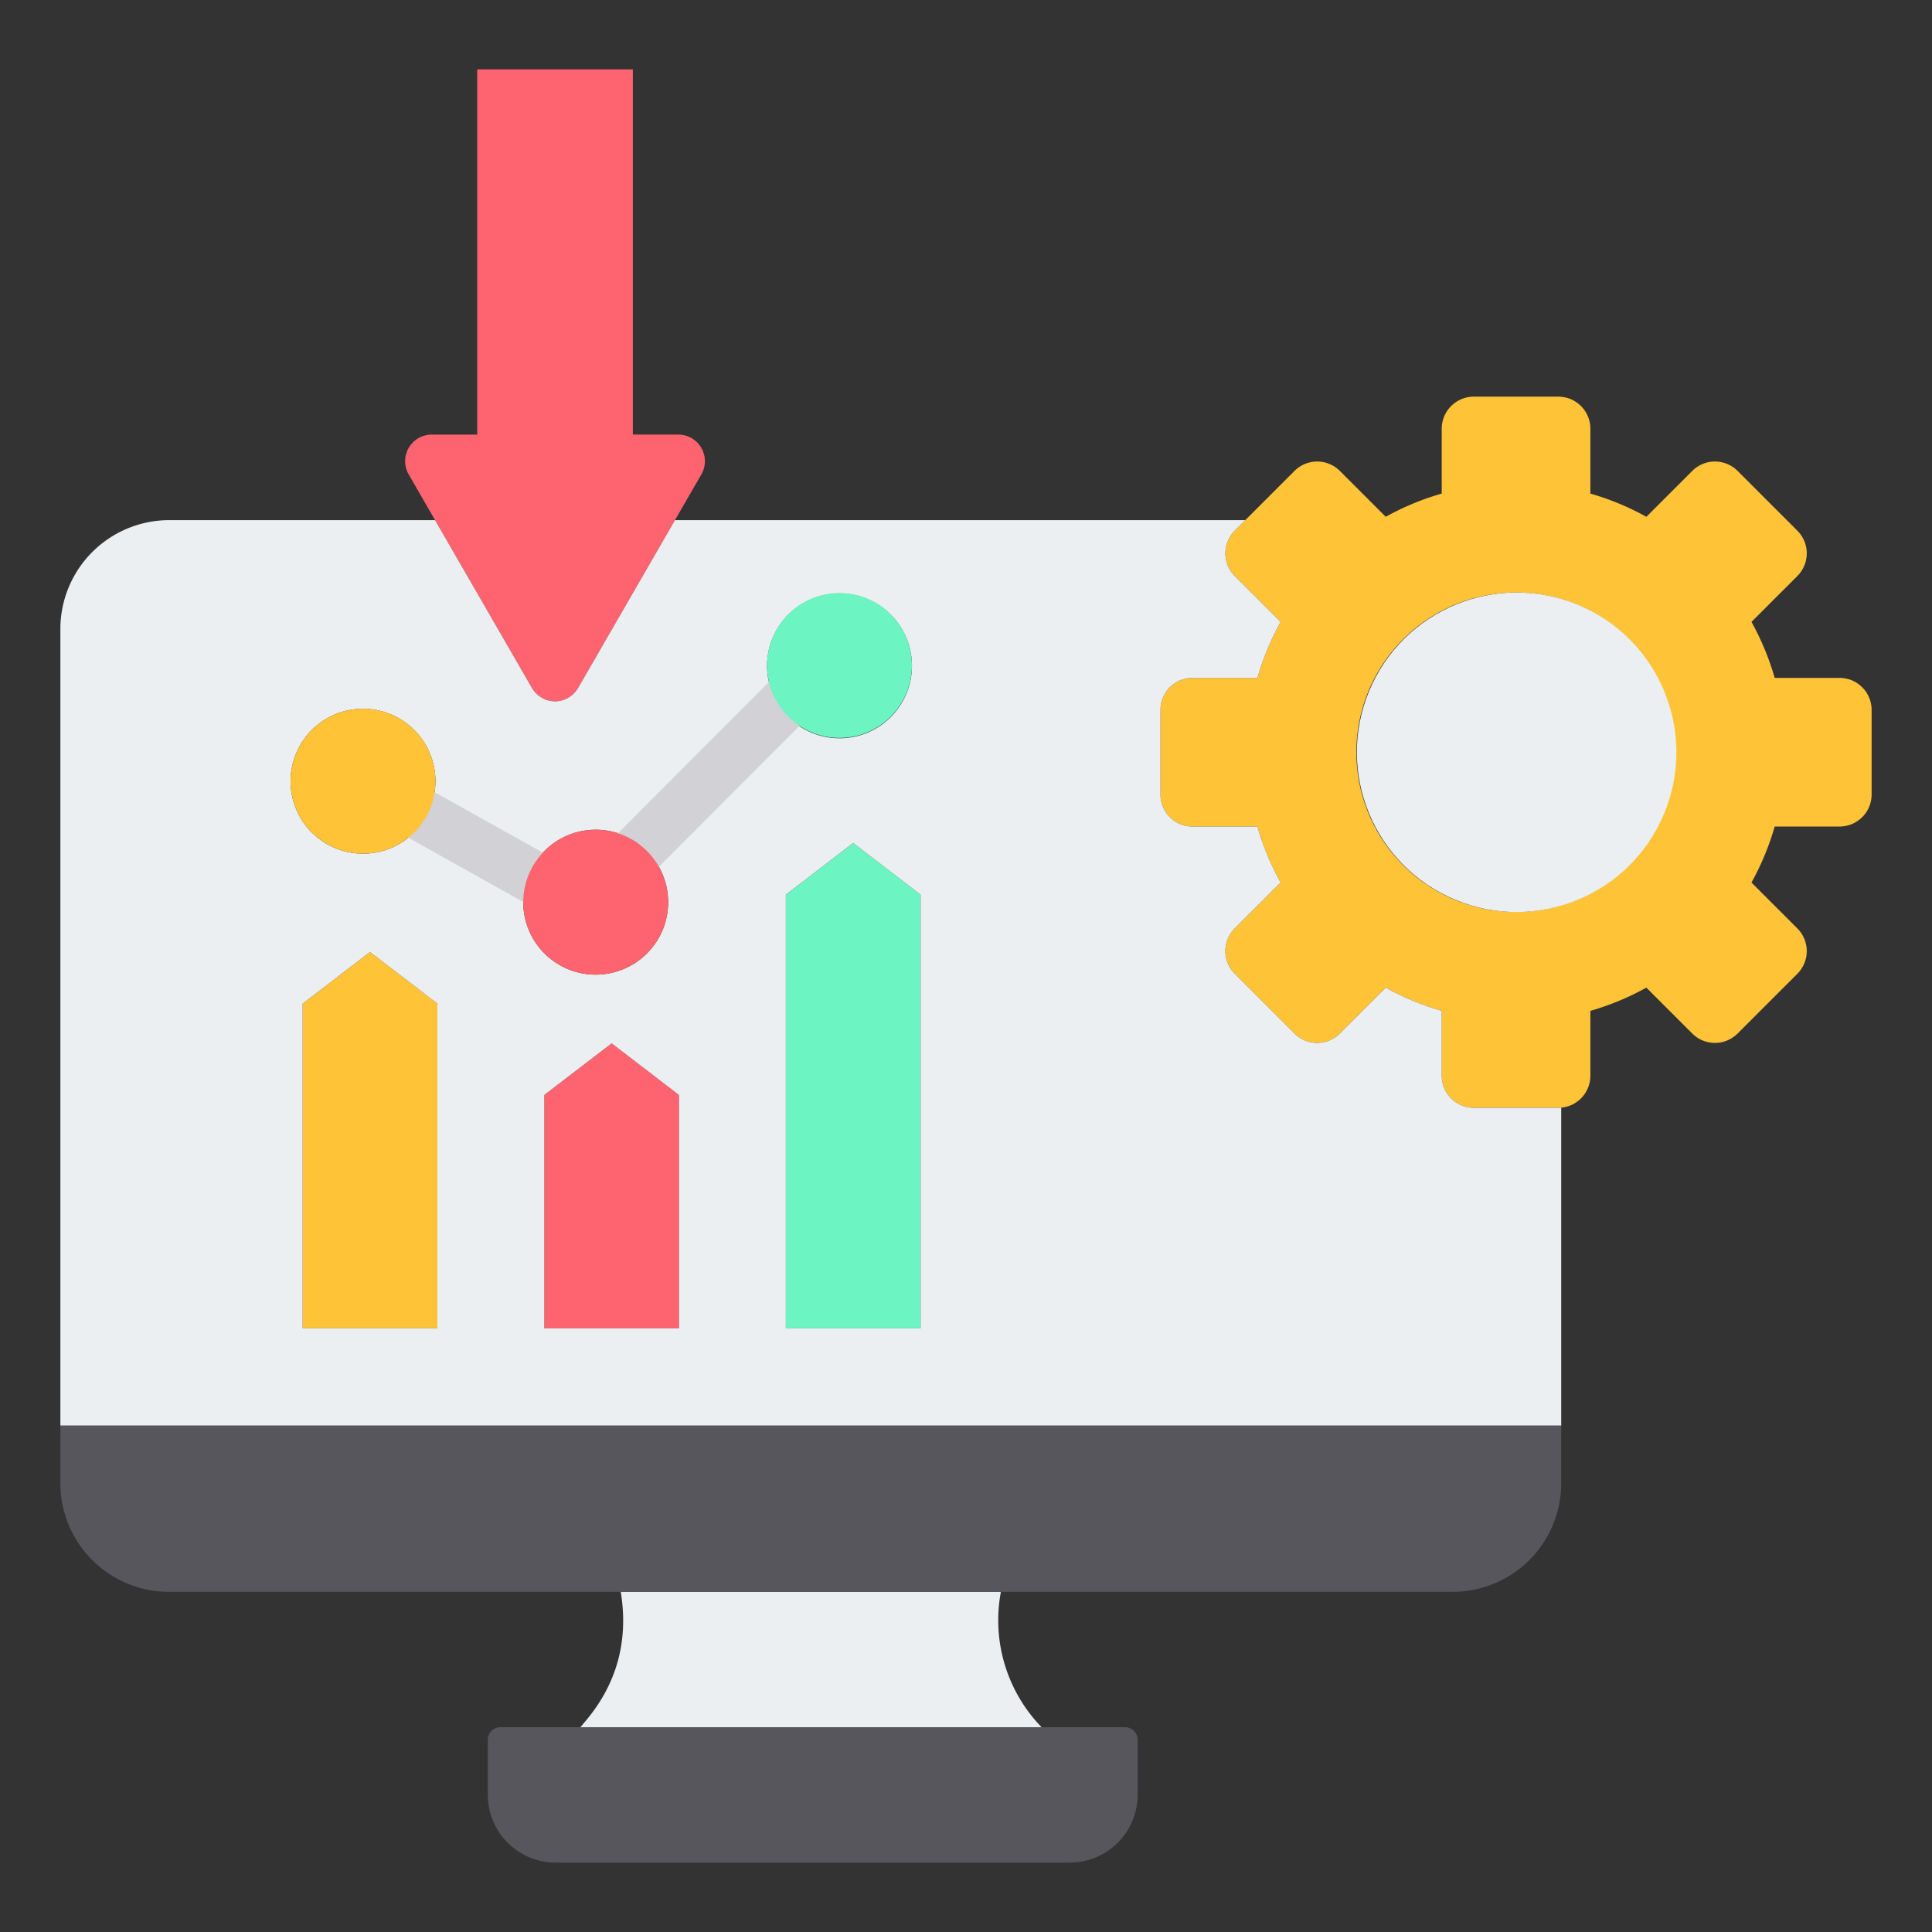 <svg id="Layer_1" viewBox="0 0 512 512" xmlns="http://www.w3.org/2000/svg" data-name="Layer 1"><rect x="0" y="0" width="512" height="512" fill="#333333" stroke="none"/><path d="m464.158 164.811 12.176-12.176a8.5 8.5 0 0 0 0-11.987l-15.866-15.865a8.5 8.5 0 0 0 -11.987 0l-12.176 12.175a70.879 70.879 0 0 0 -14.84-6.155v-17.211a8.5 8.5 0 0 0 -8.475-8.476h-22.438a8.5 8.5 0 0 0 -8.476 8.476v17.208a70.92 70.92 0 0 0 -14.84 6.154l-12.176-12.172a8.5 8.5 0 0 0 -11.987 0l-15.865 15.866a8.5 8.5 0 0 0 0 11.987l12.176 12.176a70.825 70.825 0 0 0 -6.155 14.84h-17.211a8.5 8.5 0 0 0 -8.477 8.476v22.437a8.5 8.5 0 0 0 8.477 8.476h17.211a70.847 70.847 0 0 0 6.155 14.84l-12.176 12.176a8.5 8.5 0 0 0 0 11.987l15.865 15.865a8.5 8.5 0 0 0 11.987 0l12.176-12.176a70.87 70.87 0 0 0 14.84 6.155v17.213a8.5 8.5 0 0 0 8.476 8.477h22.438a8.5 8.5 0 0 0 8.475-8.477v-17.213a70.825 70.825 0 0 0 14.84-6.155l12.176 12.176a8.5 8.5 0 0 0 11.987 0l15.866-15.865a8.5 8.5 0 0 0 0-11.987l-12.176-12.176a70.976 70.976 0 0 0 6.155-14.84h17.211a8.5 8.5 0 0 0 8.476-8.476v-22.437a8.5 8.5 0 0 0 -8.476-8.476h-17.211a70.932 70.932 0 0 0 -6.155-14.84zm-62.387-7.787a42.322 42.322 0 1 1 -42.322 42.321 42.321 42.321 0 0 1 42.322-42.321z" fill="#ffc338" fill-rule="evenodd"/><circle cx="401.771" cy="199.345" fill="#eceff1" r="42.321" transform="matrix(.383 -.924 .924 .383 63.849 494.248)"/><g fill-rule="evenodd"><path d="m115.92 352.008v-86.036l-17.856-13.694-17.855 13.694v86.036z" fill="#ffc338"/><path d="m144.234 290.182v61.826h35.71v-61.826l-17.855-13.694z" fill="#fe646f"/><path d="m208.259 237.103v114.905h35.71v-114.905l-17.855-13.694z" fill="#6cf5c2"/><path d="m265.23 421.849h-100.722l.128.826q2.711 18.61-9.044 32.928c-.274.334-1.493 1.794-1.779 2.126h122.209l-.839-.9a40.676 40.676 0 0 1 -10.081-34.16z" fill="#eceff1"/><path d="m276.022 457.729h-143.422a3.341 3.341 0 0 0 -3.332 3.331v14.609a17.993 17.993 0 0 0 17.94 17.939h136.338a17.993 17.993 0 0 0 17.94-17.939v-14.609a3.341 3.341 0 0 0 -3.332-3.331z" fill="#57565c"/><path d="m164.508 421.849h220.538a28.775 28.775 0 0 0 28.691-28.69v-15.39h-397.737v15.39a28.775 28.775 0 0 0 28.691 28.69z" fill="#57565c"/><path d="m147.087 185.856a6.88 6.88 0 0 0 6.1-3.521l16.338-28.3 9.348-16.191 6.99-12.108a7.043 7.043 0 0 0 -6.1-10.564h-12.05v-96.78h-41.252v96.781h-12.05a7.043 7.043 0 0 0 -6.1 10.564l6.99 12.108 9.348 16.191 16.338 28.3a6.879 6.879 0 0 0 6.1 3.52z" fill="#fe646f"/><path d="m243.969 237.1v114.9h-35.71v-114.9l17.855-13.694zm-66.9 1.985a19.2 19.2 0 1 1 -19.2-19.195 19.2 19.2 0 0 1 19.2 19.195zm-61.669-32.054a19.2 19.2 0 1 1 -19.195-19.2 19.2 19.2 0 0 1 19.195 19.2zm64.543 83.151v61.826h-35.71v-61.826l17.855-13.694zm-64.024-24.21v86.036h-35.71v-86.036l17.855-13.694 17.856 13.694zm239.14 7.936a8.5 8.5 0 0 1 -11.987 0l-15.865-15.865a8.5 8.5 0 0 1 0-11.987l12.176-12.176a70.847 70.847 0 0 1 -6.155-14.84h-17.21a8.5 8.5 0 0 1 -8.477-8.476v-22.437a8.5 8.5 0 0 1 8.477-8.476h17.211a70.825 70.825 0 0 1 6.155-14.84l-12.176-12.176a8.5 8.5 0 0 1 0-11.987l2.8-2.8h-151.135l-9.348 16.191-16.338 28.3a7.044 7.044 0 0 1 -12.2 0l-16.338-28.3-9.349-16.194h-70.55a28.867 28.867 0 0 0 -28.75 28.735v211.189h397.737v-84.227q-.369.033-.747.033h-22.438a8.5 8.5 0 0 1 -8.476-8.477v-17.211a70.87 70.87 0 0 1 -14.84-6.155l-12.176 12.176zm-132.574-78.253a19.2 19.2 0 1 1 19.195-19.195 19.194 19.194 0 0 1 -19.195 19.195z" fill="#eceff1"/><path d="m171.4 232.953a6.981 6.981 0 1 1 -10.063-9.679l45.334-45.461a6.981 6.981 0 0 1 10.062 9.68z" fill="#d1d1d6"/><path d="m101.42 218.2a6.97 6.97 0 0 1 6.343-12.414l41.972 23.465a6.971 6.971 0 1 1 -6.344 12.414z" fill="#d1d1d6"/><path d="m96.206 226.226a19.2 19.2 0 1 0 -19.2-19.195 19.2 19.2 0 0 0 19.2 19.195z" fill="#ffc338"/><path d="m177.068 239.088a19.2 19.2 0 1 0 -19.2 19.2 19.2 19.2 0 0 0 19.2-19.2z" fill="#fe646f"/></g><circle cx="222.485" cy="176.46" fill="#6cf5c2" r="19.195" transform="matrix(.973 -.23 .23 .973 -34.591 55.837)"/></svg>